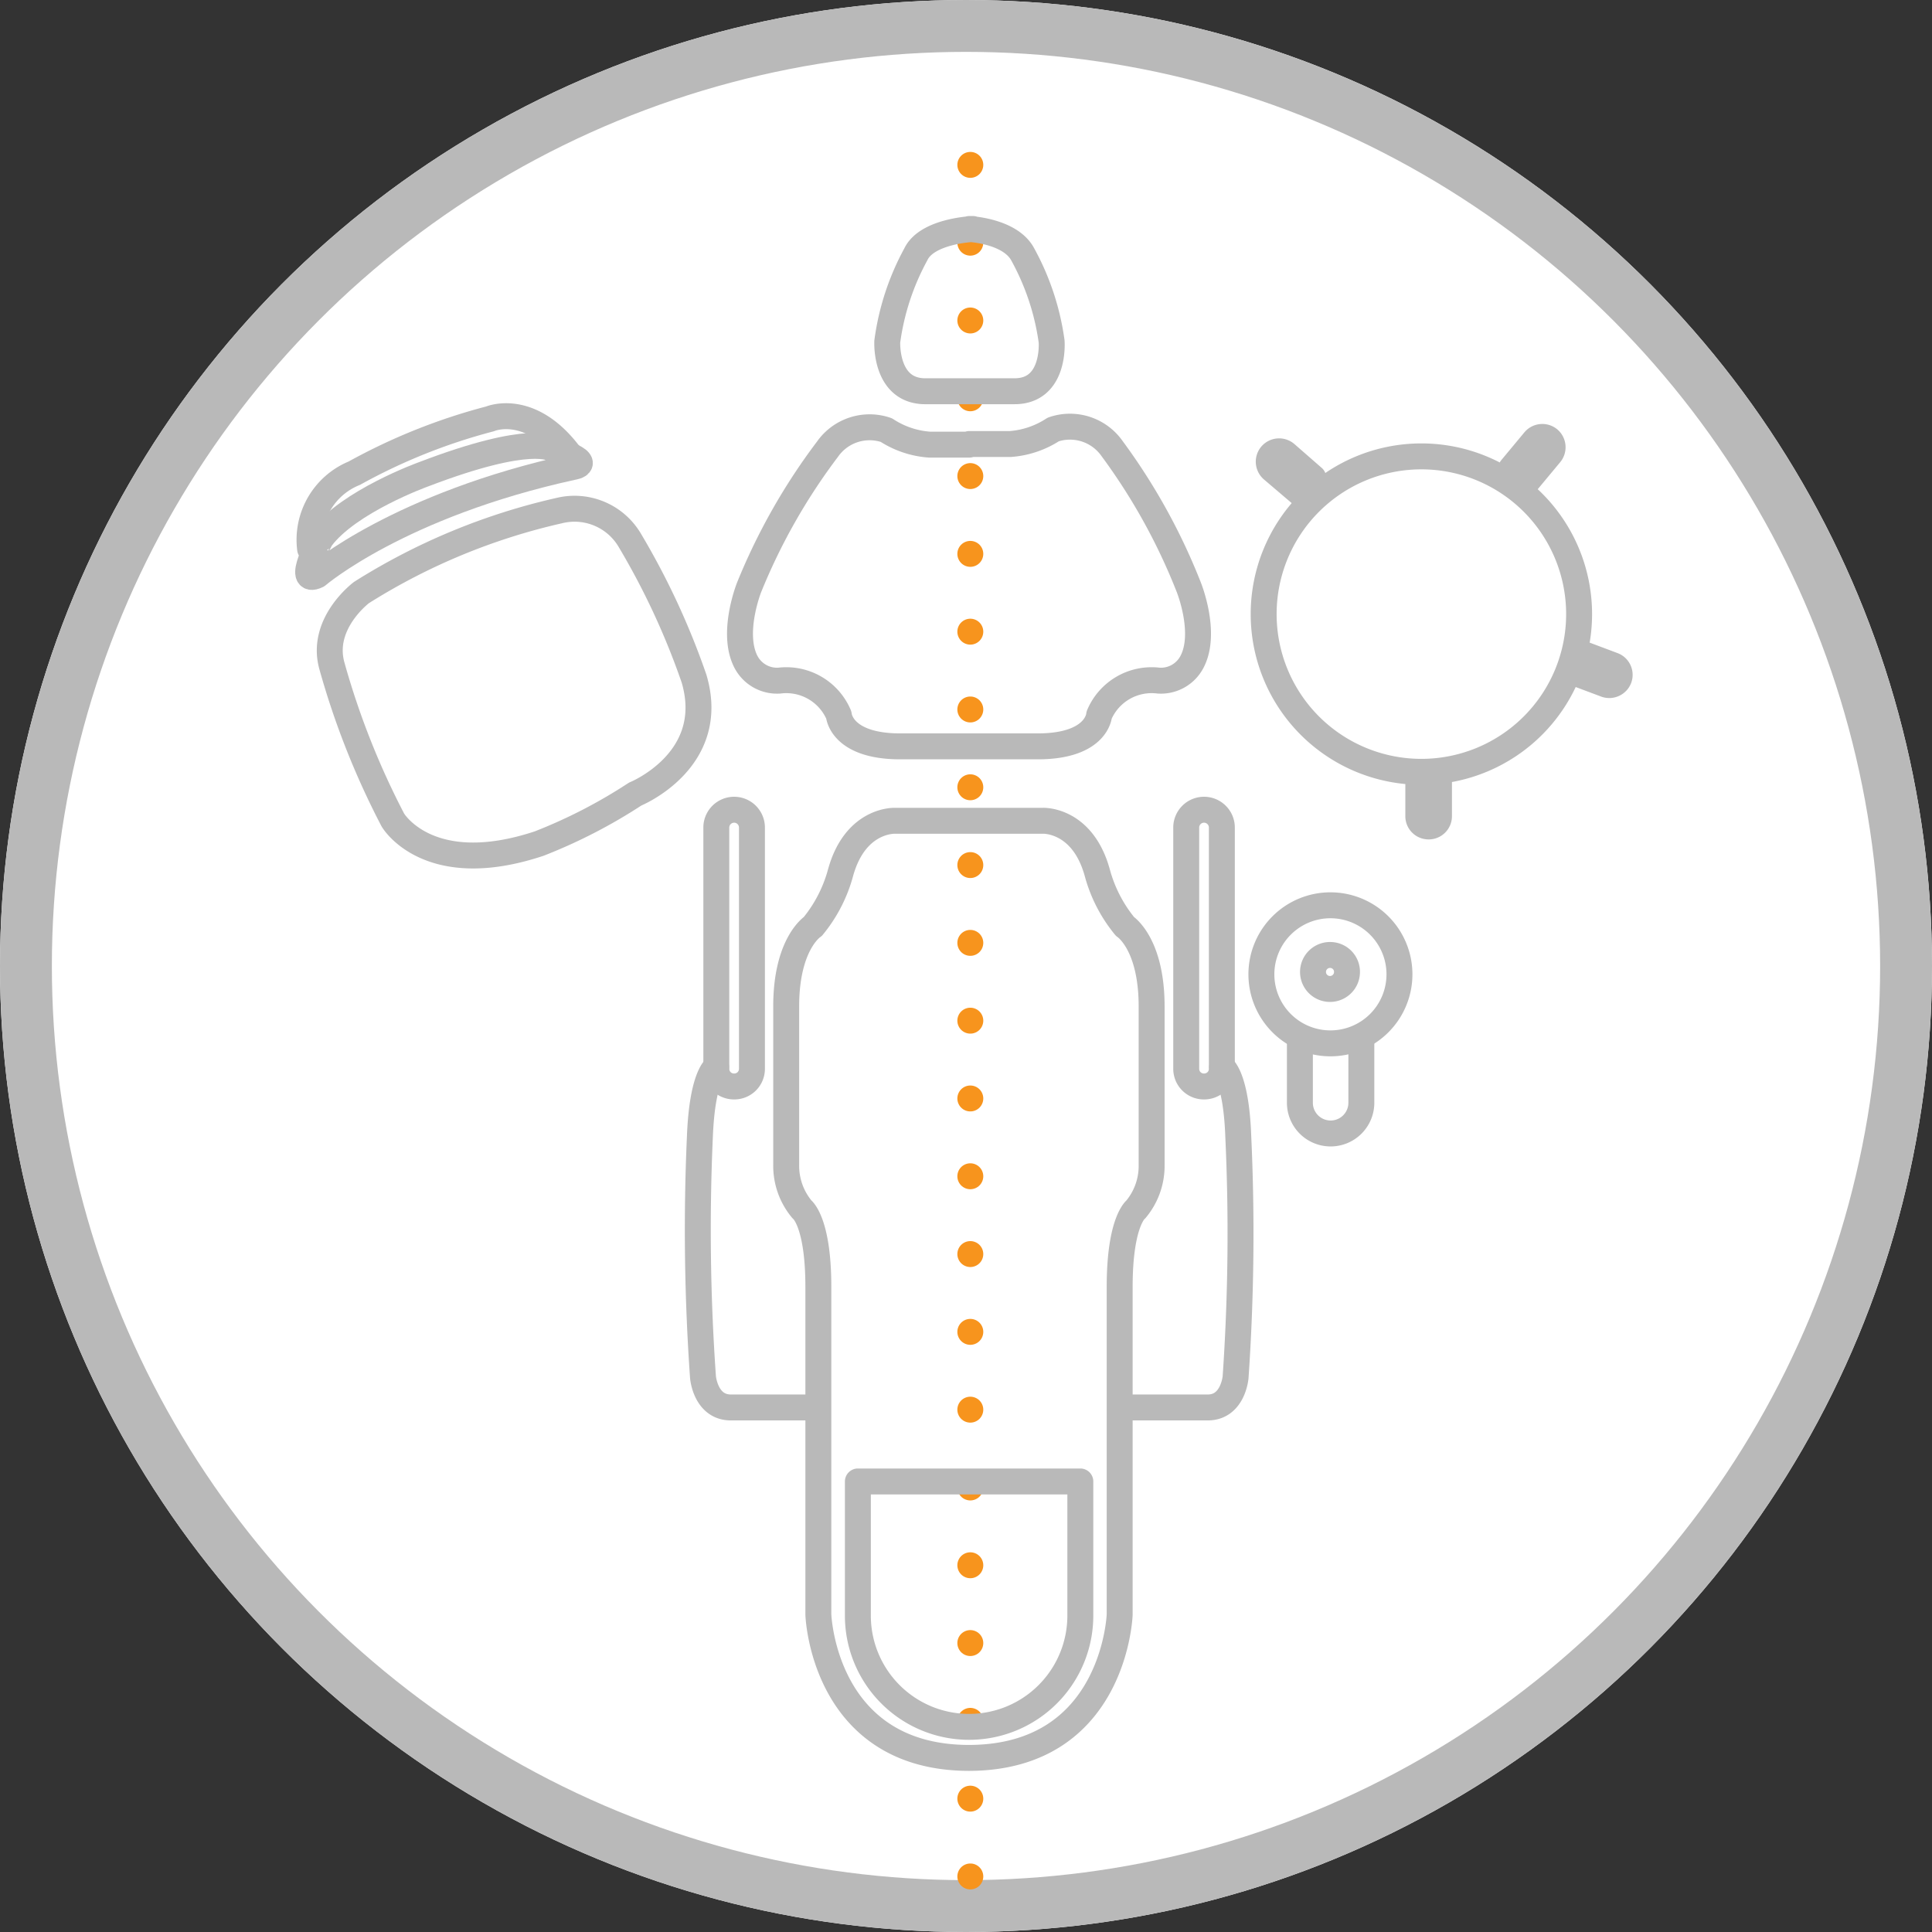 <svg xmlns="http://www.w3.org/2000/svg" width="149" height="149" viewBox="0 0 149 149">
  <rect x="0" y="0" width="149" height="149" fill="#333333" stroke="none"/>
  <g id="Group_4063" data-name="Group 4063" transform="translate(-396 -2208)">
    <g id="Ellipse_68" data-name="Ellipse 68" transform="translate(396 2208)" fill="#fff" stroke="#b9b9b9" stroke-width="4">
      <circle cx="74.5" cy="74.5" r="74.5" stroke="none"/>
      <circle cx="74.5" cy="74.5" r="72.5" fill="none"/>
    </g>
    <g id="Group_3608" data-name="Group 3608" transform="translate(-536.016 -1535.821)">
      <line id="Line_42" data-name="Line 42" y1="137.037" transform="translate(1006.849 3751.5)" fill="none" stroke="#f7941d" stroke-linecap="round" stroke-miterlimit="10" stroke-width="2" stroke-dasharray="0 6"/>
      <path id="Path_179" data-name="Path 179" d="M61.217,297.484h3.491c3.16,0,2.859-3.839,2.859-3.839a19.417,19.417,0,0,0-2.228-6.714c-.964-1.817-4.123-1.959-4.123-1.959H61.5s-3.554.142-4.408,1.959a19.415,19.415,0,0,0-2.2,6.714s-.205,3.776,2.859,3.839h3.46" transform="translate(945.553 3476.51)" fill="none" stroke="#b9b9b9" stroke-linecap="round" stroke-linejoin="round" stroke-width="2"/>
      <path id="Path_180" data-name="Path 180" d="M67.243,293H70.4a6.983,6.983,0,0,0,3.318-1.122,3.965,3.965,0,0,1,4.534,1.469,46.856,46.856,0,0,1,5.924,10.711s1.406,3.491.253,5.719a2.7,2.7,0,0,1-2.591,1.469,4.392,4.392,0,0,0-4.581,2.654s-.142,2.417-4.739,2.417h-10.6c-4.581,0-4.739-2.417-4.739-2.417a4.392,4.392,0,0,0-4.581-2.654,2.7,2.7,0,0,1-2.591-1.469c-1.137-2.227.253-5.719.253-5.719a46.855,46.855,0,0,1,6.051-10.664,3.965,3.965,0,0,1,4.534-1.469,6.982,6.982,0,0,0,3.333,1.122h3.065Z" transform="translate(939.527 3485.065)" fill="none" stroke="#b9b9b9" stroke-linecap="round" stroke-linejoin="round" stroke-width="2"/>
      <path id="Path_181" data-name="Path 181" d="M51.451,324.978a1.359,1.359,0,0,1-1.374,1.359h0a1.359,1.359,0,0,1-1.374-1.359v-18.61a1.374,1.374,0,0,1,1.374-1.374h0a1.374,1.374,0,0,1,1.374,1.374Z" transform="translate(938.557 3501.275)" fill="none" stroke="#b9b9b9" stroke-linecap="round" stroke-linejoin="round" stroke-width="2"/>
      <path id="Path_182" data-name="Path 182" d="M49.442,313.852s-1.058.6-1.248,5.308a161.91,161.91,0,0,0,.237,18.594s.19,2.338,2.149,2.338h6.114" transform="translate(937.801 3512.275)" fill="none" stroke="#b9b9b9" stroke-linecap="round" stroke-linejoin="round" stroke-width="2"/>
      <path id="Path_183" data-name="Path 183" d="M65.2,304.594h5.829s3.033-.142,4.186,3.965a11.059,11.059,0,0,0,2.148,4.186s2.054,1.311,2.054,6.161v12.259a5.229,5.229,0,0,1-1.216,3.4s-1.248.932-1.248,5.971V365.81s-.379,11.058-11.659,11.058h.063c-11.28,0-11.643-11.058-11.643-11.058V340.534c0-5.039-1.264-5.971-1.264-5.971a5.229,5.229,0,0,1-1.216-3.4V318.907c0-4.85,2.054-6.161,2.054-6.161a11.059,11.059,0,0,0,2.149-4.186c1.153-4.107,4.186-3.965,4.186-3.965Z" transform="translate(941.415 3502.527)" fill="none" stroke="#b9b9b9" stroke-linecap="round" stroke-linejoin="round" stroke-width="2"/>
      <path id="Path_184" data-name="Path 184" d="M65.72,324.978a1.359,1.359,0,0,0,1.374,1.359h0a1.359,1.359,0,0,0,1.374-1.359v-18.61a1.374,1.374,0,0,0-1.374-1.374h0a1.374,1.374,0,0,0-1.374,1.374Z" transform="translate(957.78 3501.275)" fill="none" stroke="#b9b9b9" stroke-linecap="round" stroke-linejoin="round" stroke-width="2"/>
      <path id="Path_185" data-name="Path 185" d="M70.848,313.852s1.074.6,1.248,5.308a161.9,161.9,0,0,1-.205,18.594s-.19,2.338-2.148,2.338H63.628" transform="translate(955.417 3512.275)" fill="none" stroke="#b9b9b9" stroke-linecap="round" stroke-linejoin="round" stroke-width="2"/>
      <path id="Path_186" data-name="Path 186" d="M70.985,338.68a8.578,8.578,0,0,1-17.156,0V328.333H70.985Z" transform="translate(944.348 3529.742)" fill="none" stroke="#b9b9b9" stroke-linecap="round" stroke-linejoin="round" stroke-width="2"/>
      <path id="Path_187" data-name="Path 187" d="M92.853,304.859a12.164,12.164,0,1,1-12.164-12.164A12.164,12.164,0,0,1,92.853,304.859Z" transform="translate(960.947 3486.323)" fill="none" stroke="#b9b9b9" stroke-linecap="round" stroke-linejoin="round" stroke-width="2"/>
      <path id="Path_188" data-name="Path 188" d="M75.721,304.215v2.8a.79.79,0,0,1-.806.79h0a.79.79,0,0,1-.79-.79v-2.8" transform="translate(967.273 3499.753)" fill="none" stroke="#b9b9b9" stroke-linecap="round" stroke-linejoin="round" stroke-width="2"/>
      <path id="Path_189" data-name="Path 189" d="M80.242,299.809l2.607.979a.79.79,0,0,1,.474,1.011h0a.806.806,0,0,1-1.027.474l-2.607-.979" transform="translate(973.558 3494.335)" fill="none" stroke="#b9b9b9" stroke-linecap="round" stroke-linejoin="round" stroke-width="2"/>
      <path id="Path_190" data-name="Path 190" d="M77.493,294.739l1.785-2.148A.806.806,0,0,1,80.4,292.5h0a.806.806,0,0,1,.095,1.122l-1.785,2.148" transform="translate(971.078 3485.204)" fill="none" stroke="#b9b9b9" stroke-linecap="round" stroke-linejoin="round" stroke-width="2"/>
      <path id="Path_191" data-name="Path 191" d="M71.111,296.033l-2.133-1.817a.806.806,0,0,1-.079-1.122h0A.806.806,0,0,1,70.021,293l2.117,1.848" transform="translate(961.156 3485.813)" fill="none" stroke="#b9b9b9" stroke-linecap="round" stroke-linejoin="round" stroke-width="2"/>
      <path id="Path_192" data-name="Path 192" d="M72.934,311.617a1.311,1.311,0,1,1-1.3-1.311,1.3,1.3,0,0,1,1.3,1.311Z" transform="translate(962.966 3507.164)" fill="none" stroke="#b9b9b9" stroke-linecap="round" stroke-linejoin="round" stroke-width="2"/>
      <path id="Path_193" data-name="Path 193" d="M79.09,313.79a5.324,5.324,0,1,1-5.308-5.324A5.324,5.324,0,0,1,79.09,313.79Z" transform="translate(960.855 3505.173)" fill="none" stroke="#b9b9b9" stroke-linecap="round" stroke-linejoin="round" stroke-width="2"/>
      <path id="Path_194" data-name="Path 194" d="M69.837,313.258V318a2.37,2.37,0,0,0,4.739,0v-4.739" transform="translate(962.43 3510.916)" fill="none" stroke="#b9b9b9" stroke-linecap="round" stroke-linejoin="round" stroke-width="2"/>
      <path id="Path_195" data-name="Path 195" d="M34.863,306.575c-.9-3.27,2.291-5.64,2.291-5.64a48.689,48.689,0,0,1,15.261-6.319,4.945,4.945,0,0,1,5.434,2.306,57.474,57.474,0,0,1,4.945,10.648c1.88,6.319-4.534,8.91-4.534,8.91A40.191,40.191,0,0,1,50.85,320.3c-8.562,2.844-11.28-1.817-11.28-1.817A61.36,61.36,0,0,1,34.863,306.575Z" transform="translate(922.745 3488.58)" fill="none" stroke="#b9b9b9" stroke-linecap="round" stroke-linejoin="round" stroke-width="2"/>
      <path id="Path_196" data-name="Path 196" d="M34.625,302.517s6.319-5.434,19.716-8.357c0,0,1.943-.269-1.58-1.39,0,0-1.58-1.248-9.953,1.959,0,0-5.782,2.085-7.9,4.945C34.909,299.673,32.887,303.354,34.625,302.517Z" transform="translate(921.861 3485.676)" fill="none" stroke="#b9b9b9" stroke-linecap="round" stroke-linejoin="round" stroke-width="2"/>
      <path id="Path_197" data-name="Path 197" d="M34.015,301.739a5.545,5.545,0,0,1,3.412-5.845,45.188,45.188,0,0,1,10.458-4.186s3.049-1.327,6.114,2.717" transform="translate(921.917 3484.419)" fill="none" stroke="#b9b9b9" stroke-linecap="round" stroke-linejoin="round" stroke-width="2"/>
    </g>
  </g>
</svg>
